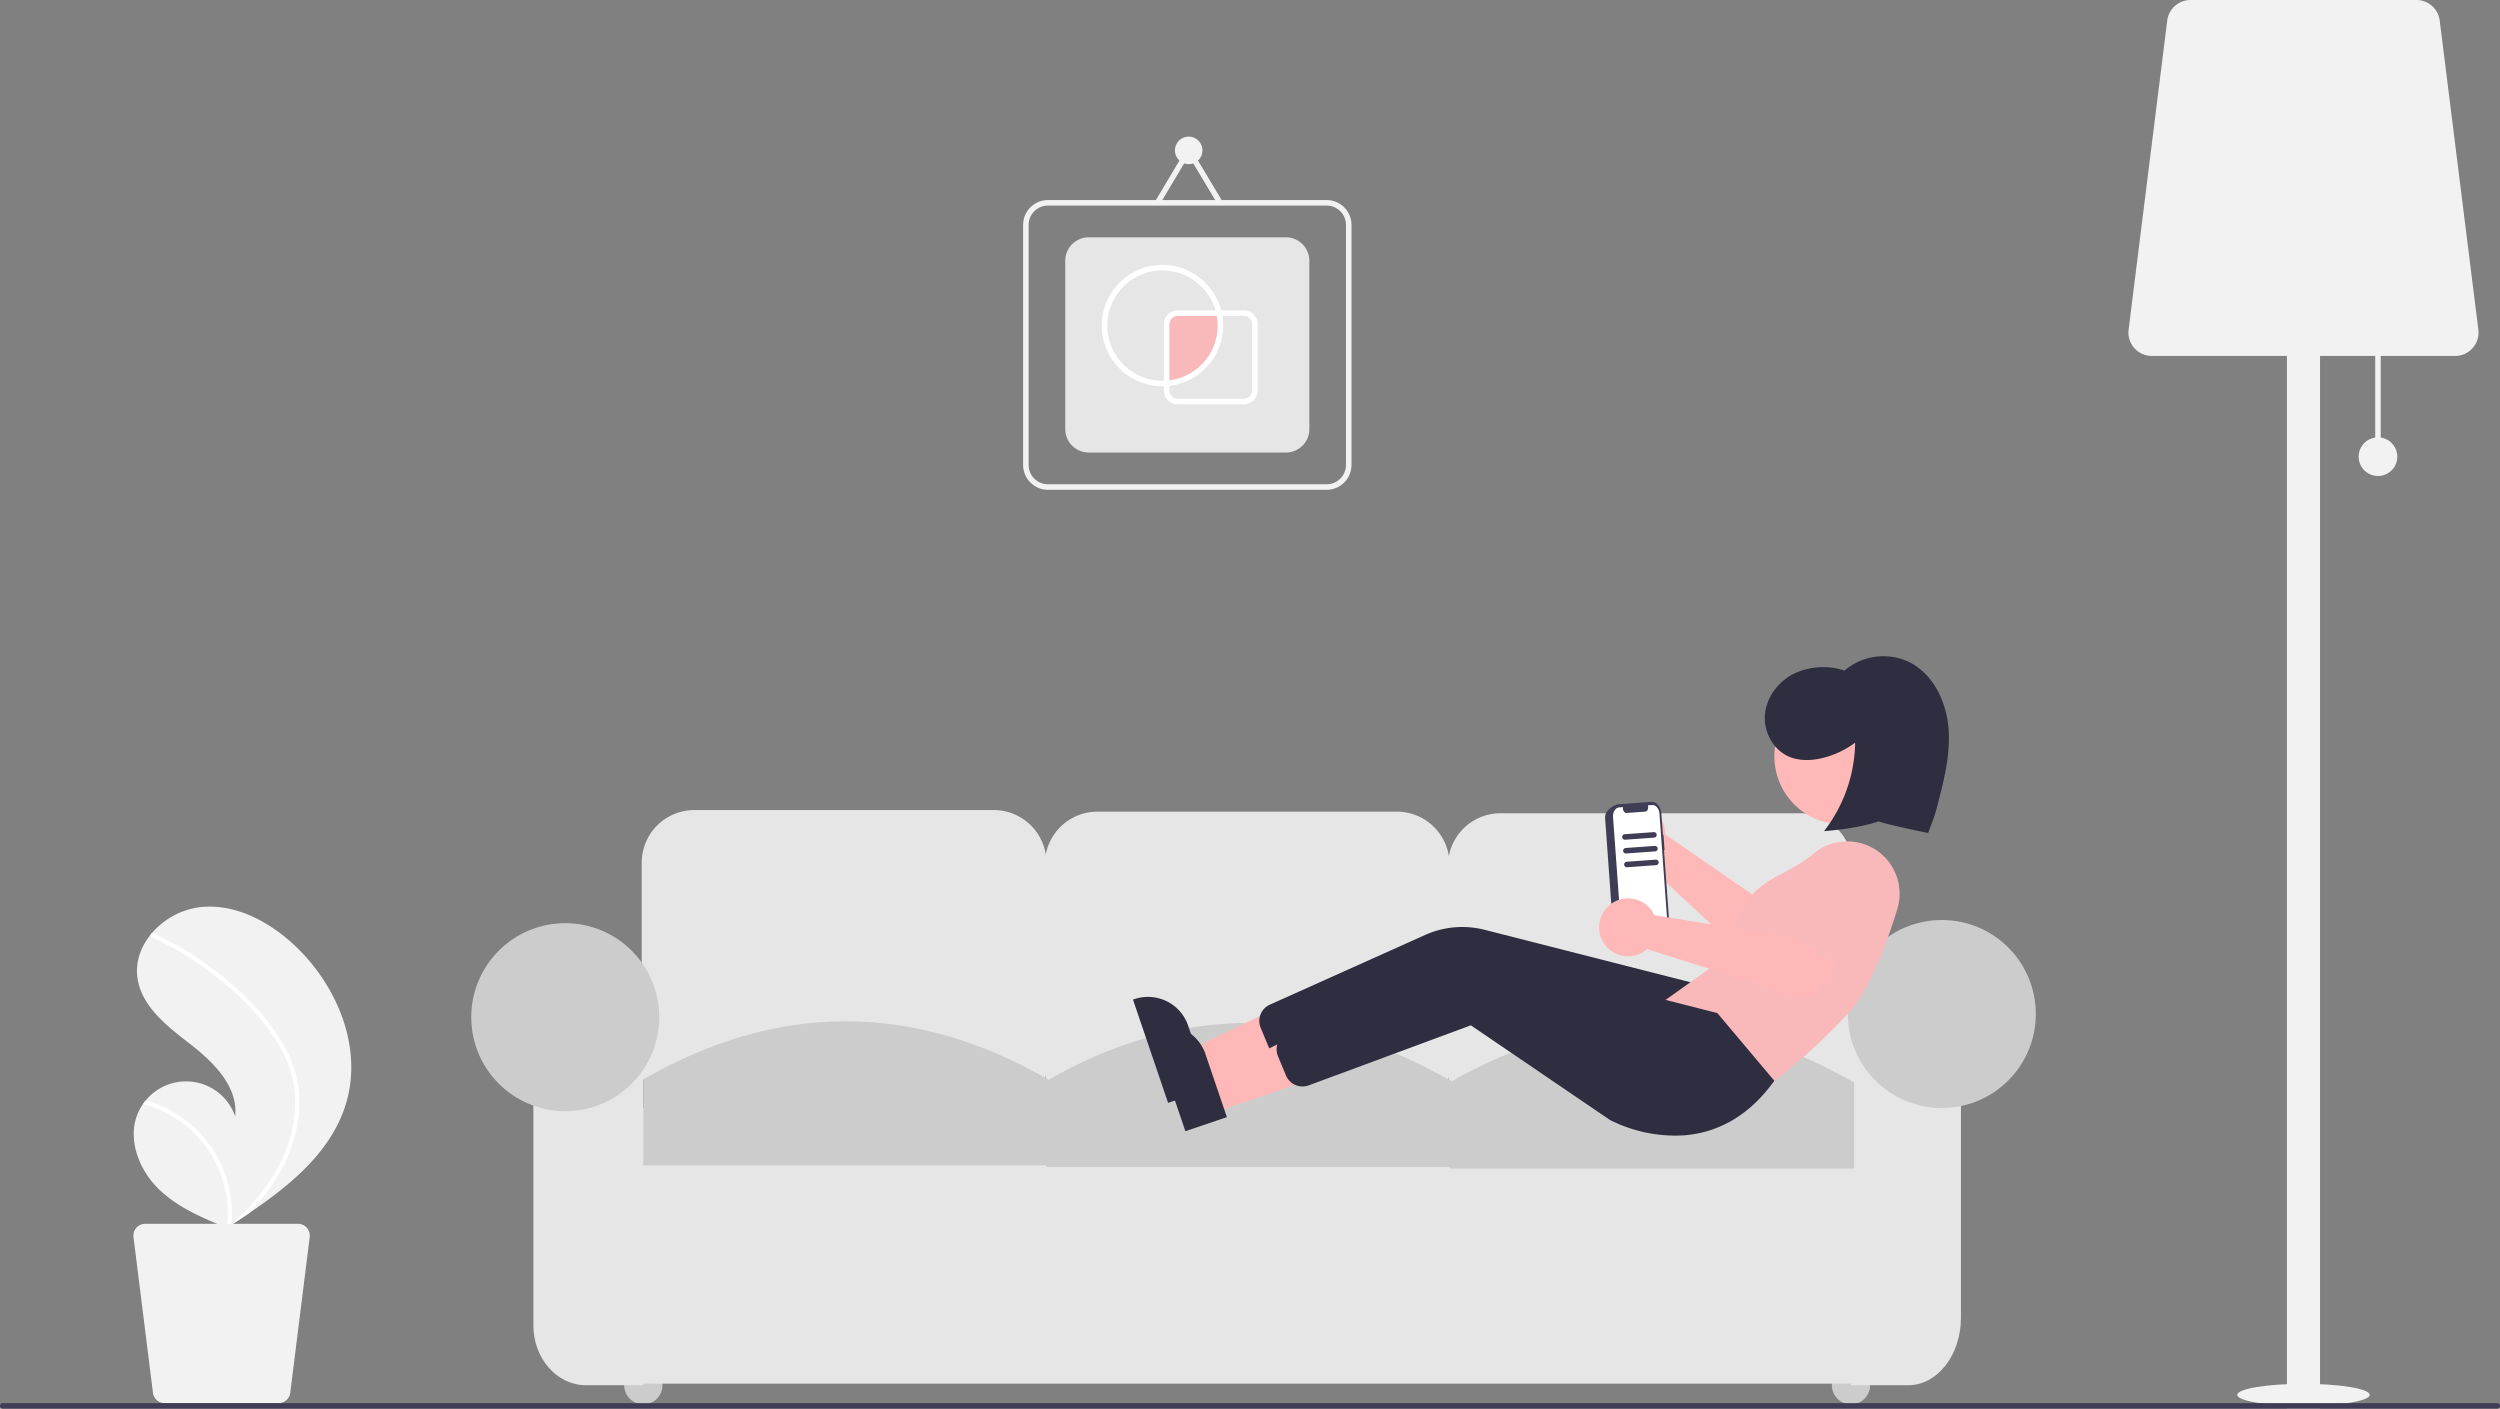 <svg xmlns="http://www.w3.org/2000/svg" width="906" height="510.5" data-name="Layer 1"><rect width="100%" height="100%" fill="#808080" stroke="none"/><ellipse cx="834.78" cy="505.5" fill="#f2f2f2" rx="24" ry="4"/><path fill="#f2f2f2" d="M860.78 123.5h2v42h-2zm-32-27h12v414h-12z"/><path fill="#f2f2f2" d="M889.717 129H779.842a8.5 8.5 0 0 1-8.435-9.554l14-112A8.514 8.514 0 0 1 793.842 0h81.875a8.514 8.514 0 0 1 8.435 7.446l14 112a8.5 8.5 0 0 1-8.435 9.554z"/><circle cx="861.78" cy="165.5" r="7" fill="#f2f2f2"/><path fill="#f2f2f2" d="M125.56 399.364c-5.052 17.527-19.803 29.795-35.191 40.217q-3.223 2.184-6.448 4.266c-.014.007-.03.02-.044.027a9.426 9.426 0 0 0-.304.2l-1.327.855.242.108s.237.127-.023.02c-.077-.032-.158-.06-.235-.093-8.94-3.606-18.038-7.477-24.888-14.23-7.107-7.014-11.26-18.015-7.412-27.229a17.592 17.592 0 0 1 1.905-3.419c.312-.446.649-.874.999-1.293a18.856 18.856 0 0 1 32.385 5.73c1.13-10.526-7.549-19.343-15.901-25.849-8.356-6.502-17.851-13.583-19.467-24.05-.902-5.824 1.123-11.468 4.812-15.999.115-.138.229-.275.346-.409a27.518 27.518 0 0 1 17.687-9.489c12.814-1.331 25.26 5.45 34.568 14.36 14.982 14.333 24.04 36.35 18.296 56.277z"/><path fill="#fff" d="M101.476 376.44a46.78 46.78 0 0 1 5.604 12.36 40.62 40.62 0 0 1 1.404 11.998 52.044 52.044 0 0 1-6.816 23.684 74.903 74.903 0 0 1-11.3 15.1q-3.222 2.183-6.447 4.265c-.014.007-.03.02-.044.027a9.426 9.426 0 0 0-.304.2l-1.327.855s.479.235.22.129c-.078-.033-.16-.062-.236-.094a41.405 41.405 0 0 0-13.25-35.651 41.76 41.76 0 0 0-17.145-9.227c.312-.446.649-.874.999-1.293a43.295 43.295 0 0 1 7.146 2.704 42.424 42.424 0 0 1 19.182 18.494 43.374 43.374 0 0 1 4.723 23.8c.367-.332.735-.672 1.091-1.009 6.793-6.333 12.827-13.602 16.91-21.992a48.416 48.416 0 0 0 5.07-22.907c-.334-8.654-3.781-16.669-8.773-23.646a101.346 101.346 0 0 0-19.21-19.799 115.158 115.158 0 0 0-23.893-14.75.828.828 0 0 1-.417-1.063.704.704 0 0 1 .346-.409.613.613 0 0 1 .533.023c1.054.485 2.1.977 3.138 1.49A116.465 116.465 0 0 1 82.743 355.6c7.083 6.039 13.75 12.938 18.733 20.839z"/><path fill="#f2f2f2" d="M52.625 443.5h55.364a4.283 4.283 0 0 1 4.25 4.814l-7.055 56.434a4.29 4.29 0 0 1-4.25 3.752H59.68a4.29 4.29 0 0 1-4.25-3.752l-7.055-56.434a4.283 4.283 0 0 1 4.25-4.814z"/><circle cx="233.138" cy="502.005" r="6.929" fill="#ccc"/><circle cx="670.802" cy="502.005" r="6.929" fill="#ccc"/><path fill="#e6e6e6" d="M360.164 405.58h-108.55a19.076 19.076 0 0 1-19.053-19.054V312.62a19.076 19.076 0 0 1 19.054-19.054h108.55a19.076 19.076 0 0 1 19.053 19.054v73.906a19.076 19.076 0 0 1-19.054 19.054z"/><path fill="#e6e6e6" d="M506.245 406.158h-108.55a19.076 19.076 0 0 1-19.054-19.054v-73.906a19.076 19.076 0 0 1 19.054-19.054h108.55a19.076 19.076 0 0 1 19.054 19.054v73.906a19.076 19.076 0 0 1-19.054 19.054z"/><path fill="#e6e6e6" d="M652.325 406.735h-108.55a19.076 19.076 0 0 1-19.054-19.054v-73.906a19.076 19.076 0 0 1 19.054-19.054h108.55a19.076 19.076 0 0 1 19.054 19.054v73.906a19.076 19.076 0 0 1-19.054 19.054z"/><path fill="#e6e6e6" d="M215.816 401.539h478.081v99.889H215.816z"/><path fill="#e6e6e6" d="M233.138 502.005h-20.786c-10.507 0-19.054-9.705-19.054-21.634V376.133h39.84zm458.45 0h-20.786V359.966h39.84v117.626c0 13.462-8.548 24.413-19.054 24.413z"/><path fill="#ccc" d="M379.796 422.325H233.138v-31.18q73.33-42.063 146.658 0z"/><path fill="#ccc" d="M525.876 422.902H379.218v-31.179q73.33-42.063 146.658 0z"/><path fill="#ccc" d="M671.957 423.48H525.299V392.3q73.33-42.063 146.658 0z"/><circle cx="204.846" cy="368.627" r="34.066" fill="#ccc"/><circle cx="703.713" cy="367.473" r="34.066" fill="#ccc"/><path fill="#ffb8b8" d="M603.364 300.734a10.527 10.527 0 0 1 .107 1.654l40.834 28.144 10.89-5.155 9.927 15.417-18.39 11a8 8 0 0 1-9.55-1.002l-41.354-38.383a10.497 10.497 0 1 1 7.536-11.675z"/><path fill="#f9b8ba" d="M645.092 328.11a4.495 4.495 0 0 1 2.446-2.838l20.533-9.408a12.497 12.497 0 0 1 13.695 20.909l-16.974 15.01a4.5 4.5 0 0 1-6.752-.917l-12.398-19.049a4.495 4.495 0 0 1-.55-3.707z"/><path fill="#3f3d56" d="m602.85 302.569-.206.014-.56-7.745c-.18-2.475-1.781-4.377-3.577-4.247l-11.907.861c-1.796.13-5.102 2.387-4.923 4.863l.145 1.995 2.93 40.495c.179 2.476 3.775 4.233 5.572 4.103l11.906-.861c1.796-.13 3.107-2.242 2.928-4.718l-2.115-29.232.205-.015z"/><path fill="#fff" d="m601.393 294.92 3.07 42.428c.134 1.849-.845 3.426-2.186 3.523l-11.964.866c-1.341.097-2.537-1.323-2.671-3.172l-3.07-42.428c-.134-1.85.845-3.427 2.187-3.524l1.451-.105a1.847 1.847 0 0 0 .784 2.028.889.889 0 0 0 .443.086l6.821-.494c.638-.046 1.103-.797 1.039-1.676a2.132 2.132 0 0 0-.129-.592l1.554-.112c1.342-.097 2.538 1.323 2.671 3.172z"/><path fill="#ffb8b8" d="m433.561 392.89-3.946-11.607 42.894-20.744 5.824 17.132-44.772 15.219z"/><path fill="#2f2e41" d="m423.316 399.676-12.723-37.427.473-.161a15.386 15.386 0 0 1 19.52 9.615l7.771 22.86zm180.487 1.498a52.352 52.352 0 0 1-26.593-5.567l-50.439-34.313-58.895 21.808a6.52 6.52 0 0 1-8.112-3.652l-2.887-6.943a6.467 6.467 0 0 1 3.34-8.424l56.266-25.269a32.886 32.886 0 0 1 21.508-1.86l78.112 19.905 20.647 24.52-.23.317c-10.135 13.984-22.158 18.714-32.717 19.478z"/><circle cx="667.597" cy="274.152" r="24.561" fill="#ffb8b8"/><path fill="#f9b8ba" d="m642.385 392.312-39.53-29.417 26.959-19.16c-.771-2.481-4.192-16.67 14.516-26.34 5.922-3.062 10.188-5.697 12.681-7.832a19.142 19.142 0 0 1 12.738-4.647 18.974 18.974 0 0 1 17.83 24.56c-3.9 12.681-10.114 29.483-17.564 37.52a232.613 232.613 0 0 1-27.331 25.092z"/><path fill="#ffb8b8" d="m439.829 403.176-3.946-11.608 42.894-20.743 5.824 17.131-44.772 15.22z"/><path fill="#2f2e41" d="m429.584 409.961-12.723-37.427.473-.16a15.386 15.386 0 0 1 19.52 9.614v.001l7.771 22.86zm180.486 1.499a52.352 52.352 0 0 1-26.592-5.568l-50.439-34.313-58.895 21.809a6.52 6.52 0 0 1-8.113-3.652l-2.886-6.943a6.467 6.467 0 0 1 3.34-8.425L522.75 349.1a32.885 32.885 0 0 1 21.508-1.86l78.112 19.905 20.647 24.52-.23.316c-10.135 13.985-22.158 18.715-32.718 19.479z"/><path fill="#ffb8b8" d="M598.733 330.197a10.527 10.527 0 0 1 .805 1.449l48.952 7.95 7.634-9.32 15.573 9.682-11.91 17.814a8 8 0 0 1-9.059 3.183l-53.806-16.98a10.497 10.497 0 1 1 1.811-13.778z"/><path fill="#f9b8ba" d="M648.164 337.071a4.495 4.495 0 0 1 .996-3.612l14.528-17.293a12.497 12.497 0 0 1 21.328 13.031l-8.913 20.832a4.5 4.5 0 0 1-6.495 2.063l-19.359-11.907a4.495 4.495 0 0 1-2.085-3.114z"/><path fill="#2f2e41" d="M661.03 301.202a53.614 53.614 0 0 0 11.277-32.064 33.102 33.102 0 0 1-11.206 5.412c-4.292 1.143-9.01 1.373-13.052-.468-5.688-2.591-9.053-9.2-8.407-15.417s4.942-11.772 10.537-14.56a24.858 24.858 0 0 1 18.267-1.106 21.719 21.719 0 0 1 23.334-3.114c8.694 4.267 13.502 14.148 14.336 23.796s-1.645 19.242-4.103 28.61l-.278 1.058c-.765 2.916-2.989 8.511-2.989 8.511s-12.916-2.549-18.047-4.182c-7.438 2.688-19.668 3.524-19.668 3.524z"/><path fill="#3f3d56" d="m599.463 303.556-10.524.761a1 1 0 0 1-.144-1.995l10.523-.761a1 1 0 1 1 .145 1.995zm.361 4.987-10.524.761a1 1 0 1 1-.144-1.995l10.523-.761a1 1 0 0 1 .145 1.995zm.36 4.987-10.523.761a1 1 0 0 1-.145-1.995l10.524-.761a1 1 0 0 1 .144 1.995zM905 510.5H1a1 1 0 0 1 0-2h904a1 1 0 0 1 0 2z"/><path fill="#f2f2f2" d="M480.78 177.5h-101a9.01 9.01 0 0 1-9-9v-87a9.01 9.01 0 0 1 9-9h101a9.01 9.01 0 0 1 9 9v87a9.01 9.01 0 0 1-9 9zm-101-103a7.008 7.008 0 0 0-7 7v87a7.008 7.008 0 0 0 7 7h101a7.008 7.008 0 0 0 7-7v-87a7.008 7.008 0 0 0-7-7z"/><path fill="#e6e6e6" d="M466.013 164h-71.466a8.51 8.51 0 0 1-8.5-8.5v-61a8.51 8.51 0 0 1 8.5-8.5h71.466a8.51 8.51 0 0 1 8.5 8.5v61a8.51 8.51 0 0 1-8.5 8.5z"/><circle cx="430.78" cy="54.5" r="5" fill="#f2f2f2"/><path fill="#f2f2f2" d="m441.292 74.014-10.51-17.563-10.45 17.56-1.719-1.022 12.164-20.44 12.231 20.437-1.716 1.028z"/><path fill="#f9b8ba" d="M442.28 118a21.023 21.023 0 0 0-.496-4.5H426.78a4 4 0 0 0-4 4v21.424A20.986 20.986 0 0 0 442.28 118z"/><path fill="#fff" d="M421.28 140a22 22 0 1 1 21.48-26.713l.266 1.213H426.78a3.003 3.003 0 0 0-3 3v22.356l-1.103.078a19.18 19.18 0 0 1-1.397.066zm0-42a20 20 0 0 0 0 40c.167 0 .334-.005.5-.013V117.5a5.006 5.006 0 0 1 5-5h13.72A20.115 20.115 0 0 0 421.28 98z"/><path fill="#fff" d="M450.78 146.5h-24a5.006 5.006 0 0 1-5-5v-3.507l.929-.066a19.944 19.944 0 0 0 18.098-24.213l-.265-1.214h10.238a5.006 5.006 0 0 1 5 5v24a5.006 5.006 0 0 1-5 5zm-27-6.664v1.664a3.003 3.003 0 0 0 3 3h24a3.003 3.003 0 0 0 3-3v-24a3.003 3.003 0 0 0-3-3h-7.788a21.813 21.813 0 0 1 .288 3.5 22.06 22.06 0 0 1-19.5 21.836z"/></svg>
